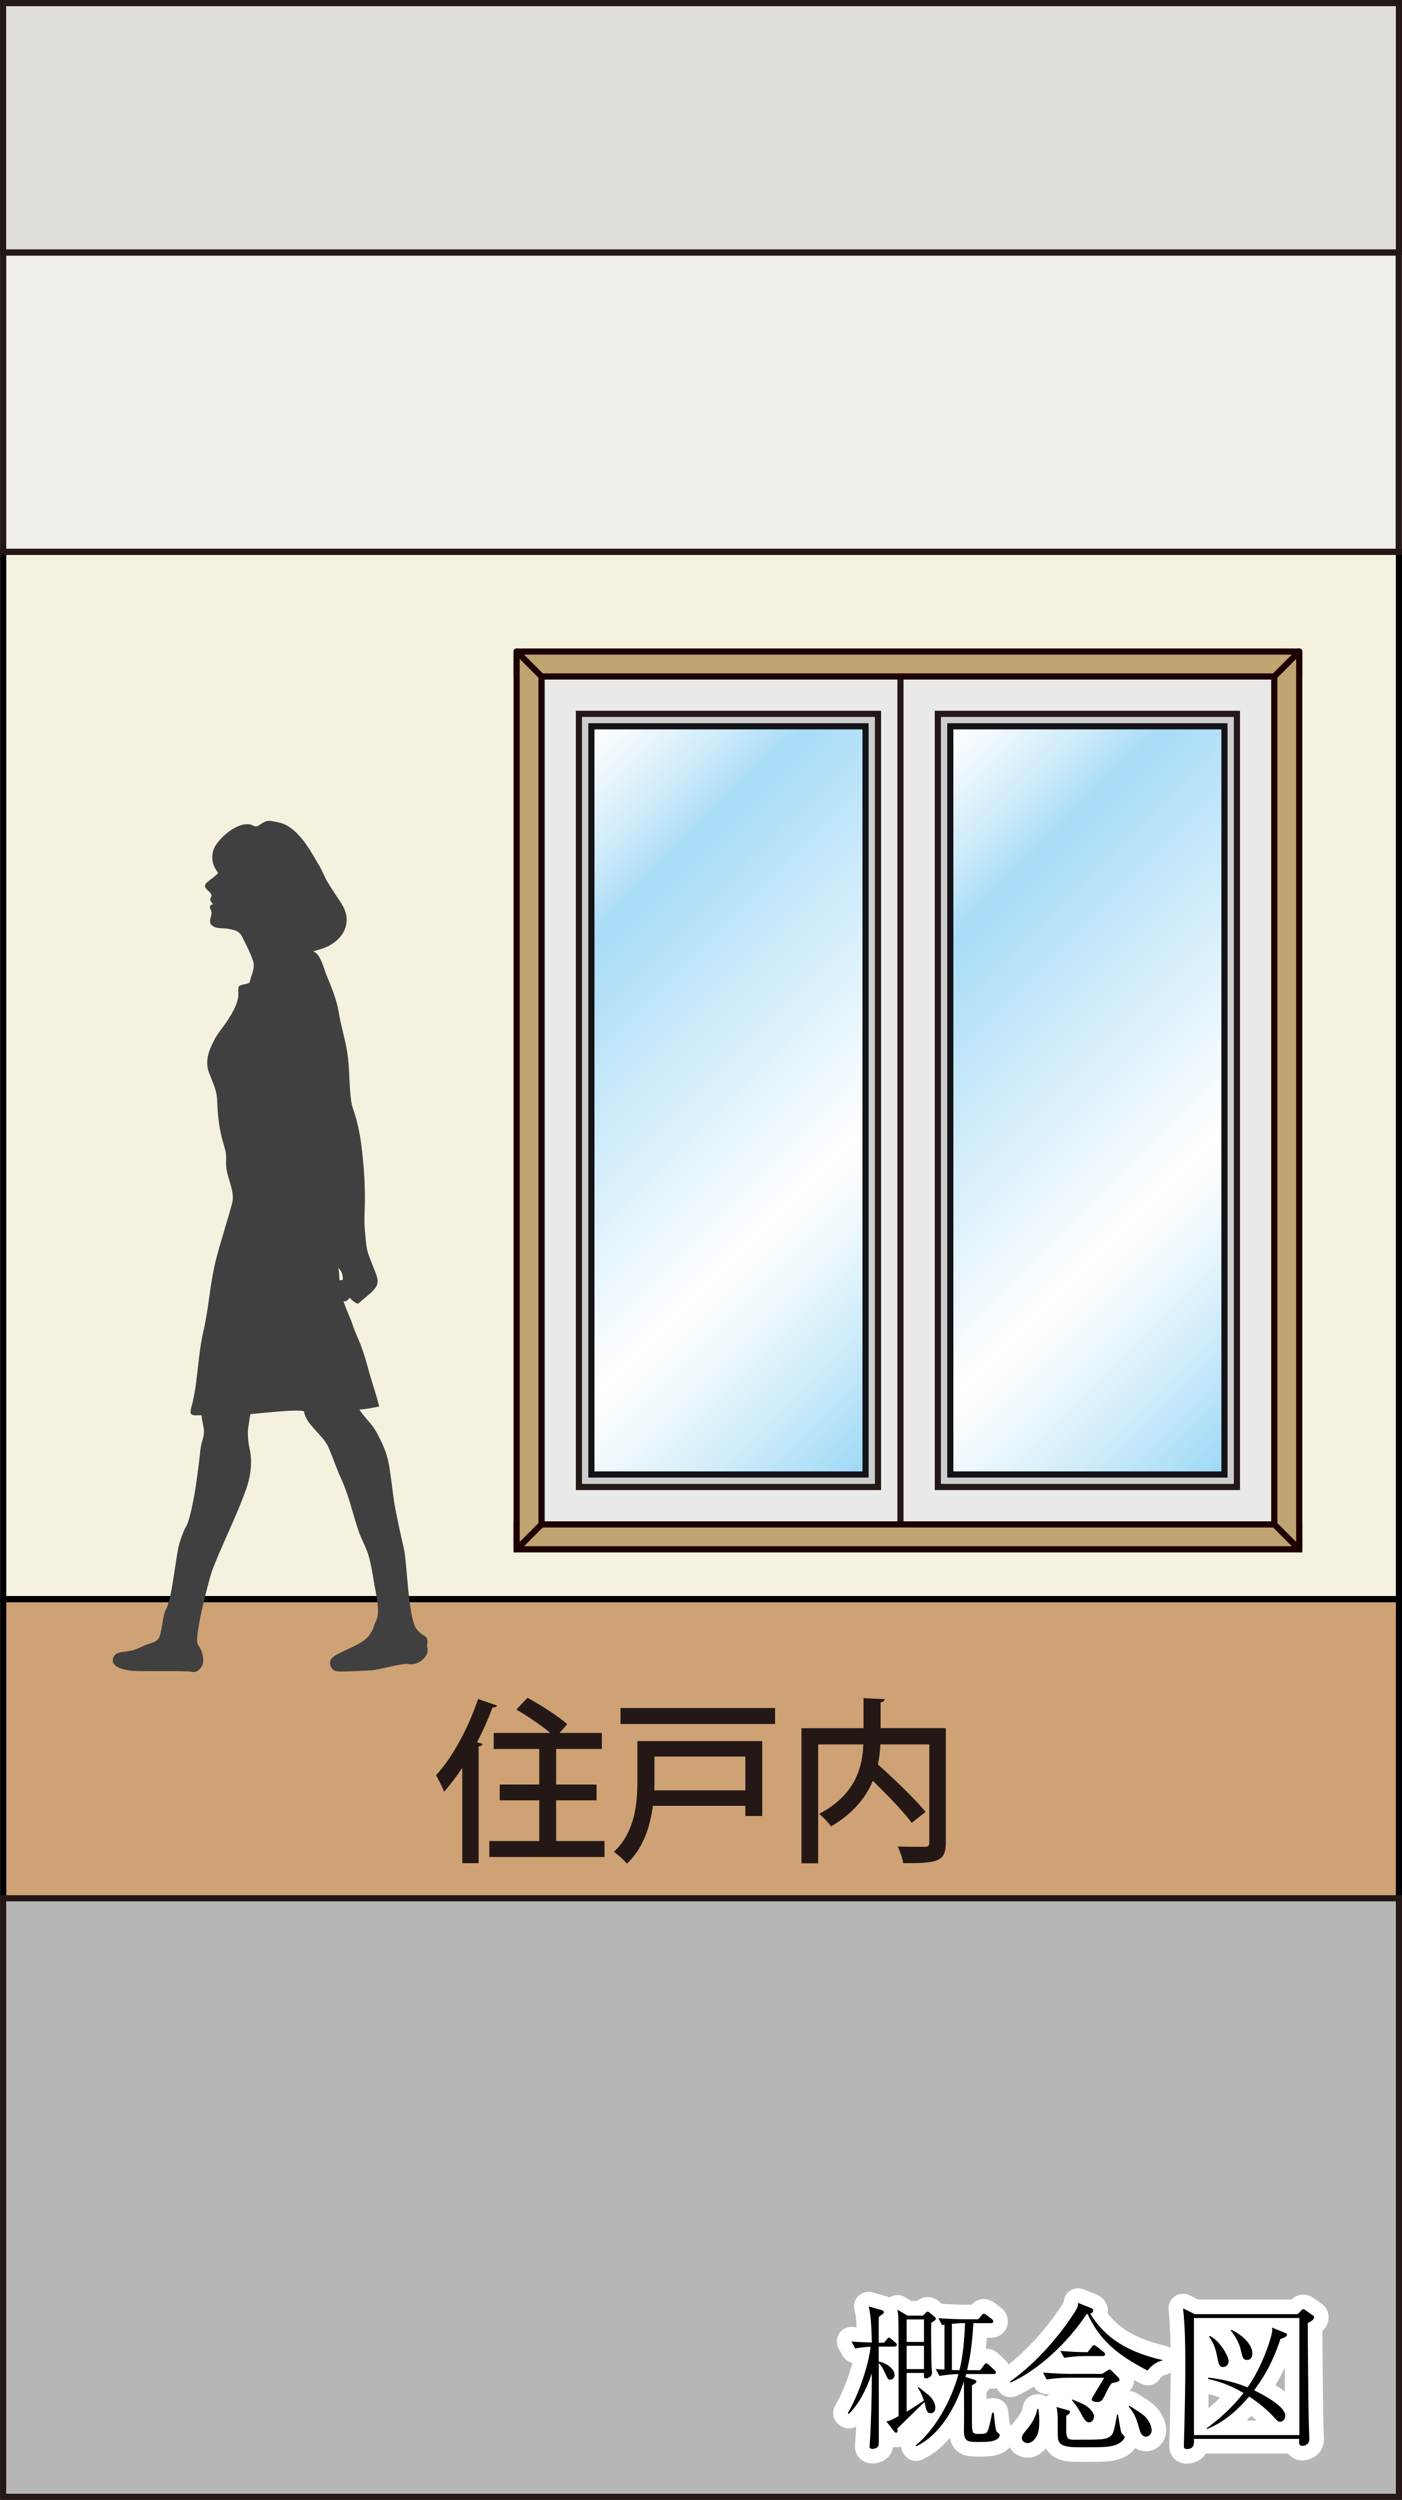 <?xml version="1.0" encoding="UTF-8"?><svg id="_レイヤー_2" xmlns="http://www.w3.org/2000/svg" width="96.124" height="171.287" xmlns:xlink="http://www.w3.org/1999/xlink" viewBox="0 0 96.124 171.287"><rect x="0" y="0" width="96.124" height="171.287" fill="#808080" stroke="none"/><defs><style>.cls-1{fill:#f5f1df;}.cls-1,.cls-2,.cls-3,.cls-4,.cls-5,.cls-6,.cls-7,.cls-8,.cls-9,.cls-10,.cls-11{stroke-width:.421px;}.cls-1,.cls-5{stroke:#000;}.cls-2{fill:#dddcd6;}.cls-2,.cls-3,.cls-6,.cls-9,.cls-10{stroke:#231815;}.cls-3{fill:#cecece;}.cls-12{fill:#231815;}.cls-4{fill:url(#linear-gradient-2);}.cls-4,.cls-8{stroke:#131216;}.cls-5{fill:#cfa275;}.cls-13{fill:none;stroke:#fff;stroke-width:2px;}.cls-13,.cls-7{stroke-linejoin:round;}.cls-6{fill:#efeee8;}.cls-7,.cls-11{fill:#c0a472;stroke:#1d0000;}.cls-8{fill:url(#linear-gradient);}.cls-9{fill:#b7b6b6;}.cls-10{fill:#e9e9e8;}.cls-14{fill:#404040;}</style><linearGradient id="linear-gradient" x1="32.43" y1="57.882" x2="67.46" y2="92.912" gradientUnits="userSpaceOnUse"><stop offset="0" stop-color="#fff"/><stop offset=".045" stop-color="#f2f9fd"/><stop offset=".127" stop-color="#d1ecfa"/><stop offset=".213" stop-color="#a8dcf7"/><stop offset=".663" stop-color="#fff"/><stop offset=".727" stop-color="#f2fafd"/><stop offset=".843" stop-color="#d1edfa"/><stop offset=".999" stop-color="#9cd8f6"/><stop offset="1" stop-color="#9cd8f6"/></linearGradient><linearGradient id="linear-gradient-2" x1="57.038" x2="92.068" y2="92.912" xlink:href="#linear-gradient"/></defs><g id="_レイヤ_x2212__1"><rect class="cls-1" x=".221" y="37.805" width="95.693" height="71.767"/><rect class="cls-10" x="37.13" y="46.348" width="25.632" height="58.102"/><rect class="cls-3" x="39.692" y="48.91" width="20.506" height="52.974"/><rect class="cls-8" x="40.547" y="49.765" width="18.796" height="51.264"/><rect class="cls-10" x="61.738" y="46.348" width="25.632" height="58.102"/><rect class="cls-3" x="64.3" y="48.91" width="20.506" height="52.974"/><rect class="cls-4" x="65.155" y="49.765" width="18.796" height="51.264"/><rect class="cls-7" x="35.421" y="44.641" width="53.657" height="1.707"/><rect class="cls-11" x="35.421" y="104.45" width="53.657" height="1.706"/><polygon class="cls-7" points="37.128 46.35 35.421 44.641 35.421 106.157 37.128 104.448 37.128 46.35"/><polygon class="cls-7" points="87.37 104.446 89.078 106.154 89.078 44.639 87.37 46.348 87.37 104.446"/><rect class="cls-5" x=".221" y="109.573" width="95.693" height="20.519"/><rect class="cls-6" x=".219" y="17.301" width="95.681" height="20.506"/><path class="cls-14" d="M25.522,88.493c.158-.191.33-.33.363-.603.04-.302-.13-.665-.235-.942-.228-.606-.481-1.074-.546-1.728-.066-.653-.144-1.346-.113-2.006.08-1.668-.021-3.31-.242-4.944-.094-.681-.233-1.331-.433-1.967-.087-.276-.193-.535-.233-.826-.163-1.117-.099-2.271-.278-3.392-.146-.928-.433-1.804-.582-2.727-.132-.822-.49-1.726-.819-2.493-.195-.455-.417-1.514-.923-1.669.148-.062.306-.105.468-.152,1.041-.292,1.992-1.151,1.79-2.336-.082-.478-.379-.881-.643-1.274-.231-.34-.457-.7-.669-1.053-.195-.325-.318-.692-.511-1.017-.577-.977-1.161-2.115-2.15-2.746-.36-.231-.735-.294-1.147-.365-.403-.068-.572.118-.914.325-.221.136-.353-.054-.589-.092-.563-.094-1.224.306-1.625.655-.429.375-.876.841-.93,1.439-.045.495.111.846.395,1.227-.165.205-.438.388-.645.553-.257.205-.37.341-.106.612.08.08.193.157.254.261.089.148.019.184-.026.33-.056.184.017.173.099.287.132.181.002.075-.097.189-.099.11-.009.228.033.336.049.129.045.229.01.363-.064.247-.165.487.066.676.306.252.754.158,1.126.229.391.075.716.132.911.505.278.537.565,1.099.763,1.67.179.511-.125.985-.226,1.481-.026.125-.655.147-.742.285-.066.11-.017.593-.047.757-.108.571-.393,1.043-.697,1.531-.29.459-.647.836-.904,1.314-.407.761-.702,1.506-.393,2.328.243.646.525,1.163.551,1.846.033.888.099,1.659.304,2.524.09.381.235.75.294,1.13.049.338-.012.675.033,1.018.099.771.601,1.644.4,2.399-.344,1.29-.777,2.576-1.109,3.881-.412,1.597-.483,3.26-.855,4.869-.278,1.196-.351,2.38-.513,3.59-.054.41-.122.809-.205,1.21-.033.164-.228.729-.157.862.103.201.499.113.742.125.016.314.115.624.153.935.045.387-.045.613-.148.983-.097.344-.111.746-.158,1.114-.144,1.127-.28,2.292-.539,3.409-.379,1.635-.304.707-.813,2.284-.259.797-.509,3.879-.942,4.597-.219.354-.271,1.61-.49,1.959-.2.321-.603.301-1.13.565-.422.211-.654.271-1.074.336-.275.044-.692.034-.855.321-.429.753.761.96,1.208,1.006.603.061,3.719-.018,4.112.071.473.107.782-.41.791-.716.016-.618-.287-1.027-.377-1.168-.288-.444.833-4.671,1.013-5.131.716-1.83,1.611-3.582,2.279-5.42.328-.899.471-1.898.266-2.833-.087-.393-.132-.817-.122-1.222.005-.113.16-1.167.174-1.167.252-.006,3.641-.413,3.683-.158.132.887,1.307,1.595,1.667,2.429.315.731.558,1.479.895,2.209.523,1.143.775,2.384,1.185,3.568.212.607.549,1.154.709,1.776.136.524.231,1.062.313,1.594.108.709.478,2.048.184,2.698-.28.609-.141.588-.565,1.13-.403.517-1.799.989-2.3,1.32-.292.192-.417.45-.224.787.179.315.445.281.777.281.664-.001,1.321-.048,1.964-.079.558-.026,2.086-.516,2.571-.425.626.116,1.309-.471,1.293-.965-.019-.663-.148.406-.049-.24.141-.923-.184-.51-.716-1.206-.572-.745-.648-4.581-.859-5.49-.212-.908-.415-1.815-.589-2.737-.2-1.058-.264-2.108-.464-3.149-.144-.756-.48-1.46-.843-2.129-.308-.569-.829-.98-1.156-1.525.452-.027.925-.12,1.356-.211-.186-.779-.49-1.61-.711-2.429-.167-.61-.344-1.223-.57-1.817-.167-.438-.377-.844-.523-1.293-.17-.529-.424-1.013-.591-1.521-.019-.052-.03-.106-.047-.16.108.047.247,0,.414-.228.078.057.148.167.236.219.184.113.134.148.353.179.019,0,.04-.024.061-.054l.902-.768ZM23.497,87.699c-.019,0-.035.002-.047.005-.068.005-.125.014-.177.026-.012-.298-.031-.818-.101-.885.285.266.351.554.325.854Z"/><path class="cls-12" d="M31.694,121.126c-.398.603-.82,1.157-1.242,1.639-.108-.277-.397-.855-.555-1.133,1.098-1.182,2.206-3.206,2.882-5.22l1.302.446c-.049.097-.145.133-.313.133-.302.808-.663,1.615-1.061,2.387l.373.108c-.012.097-.097.156-.265.181v7.992h-1.121v-6.533ZM38.13,126.14h3.315v1.097h-7.896v-1.097h3.423v-2.785h-2.712v-1.085h2.712v-2.435h-3.122v-1.097h3.882c-.615-.519-1.567-1.157-2.326-1.604l.759-.808c.904.494,2.122,1.266,2.725,1.808l-.53.604h2.905v1.097h-3.135v2.435h2.772v1.085h-2.772v2.785Z"/><path class="cls-12" d="M52.26,119.293v5.136h-1.157v-.699h-6.34c-.182,1.398-.651,2.905-1.784,3.966-.169-.229-.64-.651-.893-.808,1.471-1.387,1.615-3.352,1.615-4.87v-2.725h8.559ZM42.544,117.027h10.596v1.097h-10.596v-1.097ZM51.103,120.354h-6.231v1.688c0,.205,0,.409-.013.627h6.244v-2.314Z"/><path class="cls-12" d="M64.847,118.413v7.848c0,1.338-.639,1.398-2.917,1.398-.048-.313-.229-.844-.386-1.146.482.024.965.024,1.338.024h.531c.229,0,.301-.072.301-.289v-6.727h-3.351c-.024.446-.072.904-.169,1.374,1.133,1.013,2.556,2.375,3.267,3.255l-.952.747c-.555-.759-1.651-1.893-2.664-2.881-.471,1.121-1.326,2.23-2.869,3.122-.169-.241-.542-.65-.819-.855,2.531-1.326,2.965-3.219,3.037-4.762h-3.098v8.148h-1.146v-9.258h4.256v-2.061l1.458.072c-.012.108-.097.181-.289.217v1.771h4.472Z"/><rect class="cls-2" x=".211" y=".211" width="95.703" height="17.086"/><rect class="cls-9" x=".214" y="130.064" width="95.7" height="41.012"/><path class="cls-12" d="M61.324,160.783h-1.078v1.023c.539.088,1.09.528,1.09.913,0,.209-.154.33-.286.33-.165,0-.188-.055-.407-.528-.198-.439-.319-.539-.396-.604,0,.891.012,5.545,0,5.566-.021.264-.33.309-.418.309-.209,0-.209-.121-.209-.177,0-.011,0-.077.011-.165.089-1.1.144-3.443.144-4.643v-.187c-.396,1.177-.902,2.101-1.573,2.772l-.077-.056c.693-1.144,1.431-3.245,1.562-4.543-.056,0-.639.032-1.045.12l-.265-.483c.474.044.572.044,1.397.077-.022-.825-.044-1.882-.22-2.476l.935.264c.033.012.11.044.11.132,0,.066-.056.11-.132.165-.077.045-.144.1-.209.154l-.012.154v1.617h.363l.176-.209c.088-.11.11-.144.165-.144.044,0,.077.033.198.133l.231.197c.065.056.109.1.109.165,0,.1-.088.121-.165.121ZM64.064,159.012c-.076.044-.187.12-.22.143-.011.341,0,2.146.022,2.971.011.065.032.385.032.451,0,.318-.352.385-.406.385-.154,0-.154-.077-.144-.374h-1.188v2.651c.021-.011.473-.275,1.188-.759-.055-.144-.198-.584-.429-.892l.055-.033c.11.088.639.495.737.583.363.353.418.672.418.837,0,.241-.132.374-.319.374-.187,0-.286-.11-.352-.451-.033-.144-.066-.242-.077-.319-.297.297-1.584,1.551-1.849,1.805.012.164.022.297-.088.297-.011,0-.077,0-.132-.077l-.539-.693c.231-.044.308-.077.836-.363v-4.225c0-.483,0-2.288-.021-2.673-.012-.11-.033-.242-.056-.396l.693.407h1.057l.165-.176c.055-.056.109-.1.153-.1s.077.022.121.056l.374.318c.056.044.066.089.066.121,0,.066-.055.1-.1.133ZM63.349,158.923h-1.188v1.541h1.188v-1.541ZM63.349,160.728h-1.188v1.595h1.188v-1.595ZM68.014,167.263c-.253.055-.704.055-.979.055-.737,0-.946-.055-.946-.803,0-.188.012-1.013.012-1.178,0-.362,0-.55-.012-2.167-.341,1.067-1.298,3.498-3.268,4.444l-.044-.065c1.354-1.078,2.465-3.125,2.938-4.885-.253,0-.857.044-1.298.132l-.264-.474c.406.022.451.033.604.033v-3.08c-.044.011-.065.011-.165.033l-.253-.474c.825.066,1.617.077,1.826.077h.902l.22-.253c.11-.121.121-.132.165-.132.066,0,.177.088.209.11l.33.253c.056.044.11.099.11.165,0,.109-.099.121-.165.121h-1.199c-.099,1.76-.286,2.574-.429,3.223h.901l.242-.33c.077-.099.11-.143.177-.143.065,0,.12.055.187.121l.353.33c.076.065.109.099.109.176,0,.099-.088.11-.165.11h-1.87c-.044.153-.044.165-.055.198l.594.187c.132.044.165.077.165.121,0,.132-.286.253-.308.264,0,2.344,0,2.806.011,2.894.011.319.077.44.374.44.506,0,.605,0,.704-.231.077-.153.242-.891.297-1.221h.11c.109,1.078.143,1.254.242,1.331.143.121.165.132.165.22,0,.231-.353.363-.528.396ZM66.012,159.177c-.154,0-.265,0-.749.044v3.168c.144,0,.265,0,.518.011.143-.604.308-1.342.385-3.223h-.153Z"/><path class="cls-12" d="M78.695,162.433c-2.134-1.1-3.312-2.123-4.125-3.884h-.066c-1.387,2.102-3.443,3.906-5.215,4.698l-.055-.056c1.815-1.287,3.421-3.157,4.444-4.764.22-.341.231-.439.242-.638l.913.363c.055.033.121.088.121.165,0,.109-.1.176-.209.209.847,1.342,2.09,2.52,4.95,3.18v.032c-.506.089-.957.562-1.001.693ZM71.071,166.933c-.176.318-.429.462-.605.462-.23,0-.406-.154-.406-.353,0-.165.121-.318.241-.462.353-.418.704-.869.814-1.529h.077c.022.165.066.407.066.848,0,.374-.044.77-.188,1.034ZM76.231,163.281c-.1.132-.198.241-.386.648-.274.605-.385.649-.627.649-.143,0-.374-.044-.374-.176,0-.121.748-1.243.858-1.485h-2.52c-.385,0-1.001.044-1.419.121l-.253-.474c.825.066,1.617.088,1.826.088h2.222l.386-.241c.065-.033.109-.066.132-.066.055,0,.099.055.143.099l.474.474c.021.021.065.099.065.143,0,.132-.341.188-.527.221ZM76.561,167.494c-.44.177-.936.188-2.168.188-1.133,0-1.804,0-1.859-.639-.044-.594.044-1.551-.099-2.123l.781.22c.099.022.143.056.143.11,0,.144-.165.22-.253.265,0,.187-.011,1.001,0,1.166.033.341.088.483.495.483,1.882,0,2.179,0,2.486-.209.176-.132.253-.23.363-.792.088-.407.121-.616.132-.726h.066c.044.187.165,1.034.22,1.199.033.088.033.099.154.209.055.055.088.088.088.143,0,.11-.242.385-.55.506ZM75.604,161.432h-1.232c-.386,0-.99.044-1.408.121l-.265-.474c.781.066,1.552.089,1.871.089l.274-.353c.033-.044.11-.132.165-.132.066,0,.188.099.209.11l.44.352c.055.033.109.088.109.165,0,.099-.088.121-.164.121ZM74.668,165.976c-.198,0-.341-.231-.429-.386-.319-.583-.353-.648-.749-1.144l.022-.044c.616.253.814.33,1.034.495.242.187.462.462.462.648,0,.253-.154.43-.341.43ZM78.563,166.955c-.22,0-.353-.22-.407-.396-.242-.836-.319-1.111-.77-1.673l.032-.055c.396.242.957.583,1.145.803.363.419.396.771.396.869,0,.342-.254.451-.396.451Z"/><path class="cls-12" d="M89.661,159.177c0,.627.033,4.818.066,6.611,0,.209.044,1.155.044,1.343,0,.374-.352.45-.462.45-.265,0-.253-.153-.231-.473h-7.217c.011.341.022.693-.506.693-.176,0-.188-.121-.188-.209,0-.253.044-1.354.044-1.585.056-2.695.056-3.267.056-4.169,0-1.222-.022-2.453-.154-3.675l.803.396h7.053l.23-.231c.044-.044.088-.11.165-.11.044,0,.088.033.165.089l.474.33c.065.044.088.055.088.132,0,.143-.066.209-.43.407ZM89.09,158.825h-7.229v8.021h7.229v-8.021ZM87.791,160.255c-.616,1.881-1.32,2.849-1.804,3.521.648.318,2.134,1.1,2.134,1.738,0,.22-.143.418-.352.418-.133,0-.165-.033-.342-.221-.45-.506-1.022-1.012-1.782-1.507-.803.946-1.749,1.771-2.904,2.233v-.066c1.42-1.045,2.124-1.914,2.52-2.409-1.067-.627-1.87-.836-2.42-.957l-.012-.099c1.101.12,1.991.374,2.707.671,1.045-1.464,1.694-3.564,1.694-3.928,0-.055-.012-.099-.022-.176l.902.374c.065.021.132.055.132.121,0,.153-.341.264-.451.286ZM83.875,162.18c-.298,0-.33-.209-.44-.792-.066-.309-.188-.836-.539-1.276l.055-.065c.771.406,1.287,1.452,1.287,1.727,0,.242-.176.407-.362.407ZM85.503,161.696c-.275,0-.308-.143-.44-.715-.121-.55-.517-1.111-.682-1.298l.033-.056c.759.342,1.452,1.023,1.452,1.617,0,.077,0,.451-.363.451Z"/><path class="cls-13" d="M61.324,160.783h-1.078v1.023c.539.088,1.09.528,1.09.913,0,.209-.154.33-.286.33-.165,0-.188-.055-.407-.528-.198-.439-.319-.539-.396-.604,0,.891.012,5.545,0,5.566-.021.264-.33.309-.418.309-.209,0-.209-.121-.209-.177,0-.011,0-.077.011-.165.089-1.1.144-3.443.144-4.643v-.187c-.396,1.177-.902,2.101-1.573,2.772l-.077-.056c.693-1.144,1.431-3.245,1.562-4.543-.056,0-.639.032-1.045.12l-.265-.483c.474.044.572.044,1.397.077-.022-.825-.044-1.882-.22-2.476l.935.264c.033.012.11.044.11.132,0,.066-.056.11-.132.165-.077.045-.144.1-.209.154l-.012.154v1.617h.363l.176-.209c.088-.11.11-.144.165-.144.044,0,.077.033.198.133l.231.197c.065.056.109.1.109.165,0,.1-.088.121-.165.121ZM64.064,159.012c-.076.044-.187.12-.22.143-.011.341,0,2.146.022,2.971.011.065.032.385.032.451,0,.318-.352.385-.406.385-.154,0-.154-.077-.144-.374h-1.188v2.651c.021-.011.473-.275,1.188-.759-.055-.144-.198-.584-.429-.892l.055-.033c.11.088.639.495.737.583.363.353.418.672.418.837,0,.241-.132.374-.319.374-.187,0-.286-.11-.352-.451-.033-.144-.066-.242-.077-.319-.297.297-1.584,1.551-1.849,1.805.012.164.022.297-.088.297-.011,0-.077,0-.132-.077l-.539-.693c.231-.044.308-.077.836-.363v-4.225c0-.483,0-2.288-.021-2.673-.012-.11-.033-.242-.056-.396l.693.407h1.057l.165-.176c.055-.056.109-.1.153-.1s.077.022.121.056l.374.318c.056.044.066.089.066.121,0,.066-.055.1-.1.133ZM63.349,158.923h-1.188v1.541h1.188v-1.541ZM63.349,160.728h-1.188v1.595h1.188v-1.595ZM68.014,167.263c-.253.055-.704.055-.979.055-.737,0-.946-.055-.946-.803,0-.188.012-1.013.012-1.178,0-.362,0-.55-.012-2.167-.341,1.067-1.298,3.498-3.268,4.444l-.044-.065c1.354-1.078,2.465-3.125,2.938-4.885-.253,0-.857.044-1.298.132l-.264-.474c.406.022.451.033.604.033v-3.08c-.044.011-.065.011-.165.033l-.253-.474c.825.066,1.617.077,1.826.077h.902l.22-.253c.11-.121.121-.132.165-.132.066,0,.177.088.209.11l.33.253c.056.044.11.099.11.165,0,.109-.099.121-.165.121h-1.199c-.099,1.76-.286,2.574-.429,3.223h.901l.242-.33c.077-.099.11-.143.177-.143.065,0,.12.055.187.121l.353.33c.076.065.109.099.109.176,0,.099-.088.11-.165.11h-1.87c-.044.153-.044.165-.055.198l.594.187c.132.044.165.077.165.121,0,.132-.286.253-.308.264,0,2.344,0,2.806.011,2.894.011.319.077.44.374.44.506,0,.605,0,.704-.231.077-.153.242-.891.297-1.221h.11c.109,1.078.143,1.254.242,1.331.143.121.165.132.165.22,0,.231-.353.363-.528.396ZM66.012,159.177c-.154,0-.265,0-.749.044v3.168c.144,0,.265,0,.518.011.143-.604.308-1.342.385-3.223h-.153Z"/><path class="cls-13" d="M78.695,162.433c-2.134-1.1-3.312-2.123-4.125-3.884h-.066c-1.387,2.102-3.443,3.906-5.215,4.698l-.055-.056c1.815-1.287,3.421-3.157,4.444-4.764.22-.341.231-.439.242-.638l.913.363c.055.033.121.088.121.165,0,.109-.1.176-.209.209.847,1.342,2.09,2.52,4.95,3.18v.032c-.506.089-.957.562-1.001.693ZM71.071,166.933c-.176.318-.429.462-.605.462-.23,0-.406-.154-.406-.353,0-.165.121-.318.241-.462.353-.418.704-.869.814-1.529h.077c.022.165.066.407.066.848,0,.374-.044.77-.188,1.034ZM76.231,163.281c-.1.132-.198.241-.386.648-.274.605-.385.649-.627.649-.143,0-.374-.044-.374-.176,0-.121.748-1.243.858-1.485h-2.52c-.385,0-1.001.044-1.419.121l-.253-.474c.825.066,1.617.088,1.826.088h2.222l.386-.241c.065-.033.109-.066.132-.066.055,0,.099.055.143.099l.474.474c.021.021.065.099.065.143,0,.132-.341.188-.527.221ZM76.561,167.494c-.44.177-.936.188-2.168.188-1.133,0-1.804,0-1.859-.639-.044-.594.044-1.551-.099-2.123l.781.22c.099.022.143.056.143.11,0,.144-.165.22-.253.265,0,.187-.011,1.001,0,1.166.033.341.088.483.495.483,1.882,0,2.179,0,2.486-.209.176-.132.253-.23.363-.792.088-.407.121-.616.132-.726h.066c.044.187.165,1.034.22,1.199.033.088.033.099.154.209.055.055.088.088.088.143,0,.11-.242.385-.55.506ZM75.604,161.432h-1.232c-.386,0-.99.044-1.408.121l-.265-.474c.781.066,1.552.089,1.871.089l.274-.353c.033-.044.11-.132.165-.132.066,0,.188.099.209.11l.44.352c.055.033.109.088.109.165,0,.099-.088.121-.164.121ZM74.668,165.976c-.198,0-.341-.231-.429-.386-.319-.583-.353-.648-.749-1.144l.022-.044c.616.253.814.33,1.034.495.242.187.462.462.462.648,0,.253-.154.43-.341.43ZM78.563,166.955c-.22,0-.353-.22-.407-.396-.242-.836-.319-1.111-.77-1.673l.032-.055c.396.242.957.583,1.145.803.363.419.396.771.396.869,0,.342-.254.451-.396.451Z"/><path class="cls-13" d="M89.661,159.177c0,.627.033,4.818.066,6.611,0,.209.044,1.155.044,1.343,0,.374-.352.45-.462.45-.265,0-.253-.153-.231-.473h-7.217c.011.341.022.693-.506.693-.176,0-.188-.121-.188-.209,0-.253.044-1.354.044-1.585.056-2.695.056-3.267.056-4.169,0-1.222-.022-2.453-.154-3.675l.803.396h7.053l.23-.231c.044-.044.088-.11.165-.11.044,0,.088.033.165.089l.474.33c.065.044.088.055.088.132,0,.143-.066.209-.43.407ZM89.09,158.825h-7.229v8.021h7.229v-8.021ZM87.791,160.255c-.616,1.881-1.32,2.849-1.804,3.521.648.318,2.134,1.1,2.134,1.738,0,.22-.143.418-.352.418-.133,0-.165-.033-.342-.221-.45-.506-1.022-1.012-1.782-1.507-.803.946-1.749,1.771-2.904,2.233v-.066c1.42-1.045,2.124-1.914,2.52-2.409-1.067-.627-1.87-.836-2.42-.957l-.012-.099c1.101.12,1.991.374,2.707.671,1.045-1.464,1.694-3.564,1.694-3.928,0-.055-.012-.099-.022-.176l.902.374c.065.021.132.055.132.121,0,.153-.341.264-.451.286ZM83.875,162.18c-.298,0-.33-.209-.44-.792-.066-.309-.188-.836-.539-1.276l.055-.065c.771.406,1.287,1.452,1.287,1.727,0,.242-.176.407-.362.407ZM85.503,161.696c-.275,0-.308-.143-.44-.715-.121-.55-.517-1.111-.682-1.298l.033-.056c.759.342,1.452,1.023,1.452,1.617,0,.077,0,.451-.363.451Z"/><path d="M61.324,160.783h-1.078v1.023c.539.088,1.09.528,1.09.913,0,.209-.154.33-.286.33-.165,0-.188-.055-.407-.528-.198-.439-.319-.539-.396-.604,0,.891.012,5.545,0,5.566-.021.264-.33.309-.418.309-.209,0-.209-.121-.209-.177,0-.011,0-.077.011-.165.089-1.1.144-3.443.144-4.643v-.187c-.396,1.177-.902,2.101-1.573,2.772l-.077-.056c.693-1.144,1.431-3.245,1.562-4.543-.056,0-.639.032-1.045.12l-.265-.483c.474.044.572.044,1.397.077-.022-.825-.044-1.882-.22-2.476l.935.264c.033.012.11.044.11.132,0,.066-.056.11-.132.165-.077.045-.144.1-.209.154l-.012.154v1.617h.363l.176-.209c.088-.11.11-.144.165-.144.044,0,.077.033.198.133l.231.197c.065.056.109.1.109.165,0,.1-.088.121-.165.121ZM64.064,159.012c-.076.044-.187.12-.22.143-.011.341,0,2.146.022,2.971.011.065.032.385.032.451,0,.318-.352.385-.406.385-.154,0-.154-.077-.144-.374h-1.188v2.651c.021-.011.473-.275,1.188-.759-.055-.144-.198-.584-.429-.892l.055-.033c.11.088.639.495.737.583.363.353.418.672.418.837,0,.241-.132.374-.319.374-.187,0-.286-.11-.352-.451-.033-.144-.066-.242-.077-.319-.297.297-1.584,1.551-1.849,1.805.012.164.022.297-.088.297-.011,0-.077,0-.132-.077l-.539-.693c.231-.044.308-.077.836-.363v-4.225c0-.483,0-2.288-.021-2.673-.012-.11-.033-.242-.056-.396l.693.407h1.057l.165-.176c.055-.056.109-.1.153-.1s.077.022.121.056l.374.318c.056.044.066.089.066.121,0,.066-.055.1-.1.133ZM63.349,158.923h-1.188v1.541h1.188v-1.541ZM63.349,160.728h-1.188v1.595h1.188v-1.595ZM68.014,167.263c-.253.055-.704.055-.979.055-.737,0-.946-.055-.946-.803,0-.188.012-1.013.012-1.178,0-.362,0-.55-.012-2.167-.341,1.067-1.298,3.498-3.268,4.444l-.044-.065c1.354-1.078,2.465-3.125,2.938-4.885-.253,0-.857.044-1.298.132l-.264-.474c.406.022.451.033.604.033v-3.08c-.044.011-.065.011-.165.033l-.253-.474c.825.066,1.617.077,1.826.077h.902l.22-.253c.11-.121.121-.132.165-.132.066,0,.177.088.209.11l.33.253c.056.044.11.099.11.165,0,.109-.099.121-.165.121h-1.199c-.099,1.76-.286,2.574-.429,3.223h.901l.242-.33c.077-.099.11-.143.177-.143.065,0,.12.055.187.121l.353.33c.076.065.109.099.109.176,0,.099-.088.11-.165.11h-1.87c-.044.153-.044.165-.055.198l.594.187c.132.044.165.077.165.121,0,.132-.286.253-.308.264,0,2.344,0,2.806.011,2.894.011.319.077.44.374.44.506,0,.605,0,.704-.231.077-.153.242-.891.297-1.221h.11c.109,1.078.143,1.254.242,1.331.143.121.165.132.165.22,0,.231-.353.363-.528.396ZM66.012,159.177c-.154,0-.265,0-.749.044v3.168c.144,0,.265,0,.518.011.143-.604.308-1.342.385-3.223h-.153Z"/><path d="M78.695,162.433c-2.134-1.1-3.312-2.123-4.125-3.884h-.066c-1.387,2.102-3.443,3.906-5.215,4.698l-.055-.056c1.815-1.287,3.421-3.157,4.444-4.764.22-.341.231-.439.242-.638l.913.363c.055.033.121.088.121.165,0,.109-.1.176-.209.209.847,1.342,2.09,2.52,4.95,3.18v.032c-.506.089-.957.562-1.001.693ZM71.071,166.933c-.176.318-.429.462-.605.462-.23,0-.406-.154-.406-.353,0-.165.121-.318.241-.462.353-.418.704-.869.814-1.529h.077c.022.165.066.407.066.848,0,.374-.044.77-.188,1.034ZM76.231,163.281c-.1.132-.198.241-.386.648-.274.605-.385.649-.627.649-.143,0-.374-.044-.374-.176,0-.121.748-1.243.858-1.485h-2.52c-.385,0-1.001.044-1.419.121l-.253-.474c.825.066,1.617.088,1.826.088h2.222l.386-.241c.065-.033.109-.066.132-.066.055,0,.099.055.143.099l.474.474c.021.021.065.099.065.143,0,.132-.341.188-.527.221ZM76.561,167.494c-.44.177-.936.188-2.168.188-1.133,0-1.804,0-1.859-.639-.044-.594.044-1.551-.099-2.123l.781.22c.099.022.143.056.143.11,0,.144-.165.22-.253.265,0,.187-.011,1.001,0,1.166.033.341.088.483.495.483,1.882,0,2.179,0,2.486-.209.176-.132.253-.23.363-.792.088-.407.121-.616.132-.726h.066c.044.187.165,1.034.22,1.199.033.088.033.099.154.209.055.055.088.088.088.143,0,.11-.242.385-.55.506ZM75.604,161.432h-1.232c-.386,0-.99.044-1.408.121l-.265-.474c.781.066,1.552.089,1.871.089l.274-.353c.033-.044.11-.132.165-.132.066,0,.188.099.209.11l.44.352c.055.033.109.088.109.165,0,.099-.088.121-.164.121ZM74.668,165.976c-.198,0-.341-.231-.429-.386-.319-.583-.353-.648-.749-1.144l.022-.044c.616.253.814.33,1.034.495.242.187.462.462.462.648,0,.253-.154.43-.341.43ZM78.563,166.955c-.22,0-.353-.22-.407-.396-.242-.836-.319-1.111-.77-1.673l.032-.055c.396.242.957.583,1.145.803.363.419.396.771.396.869,0,.342-.254.451-.396.451Z"/><path d="M89.661,159.177c0,.627.033,4.818.066,6.611,0,.209.044,1.155.044,1.343,0,.374-.352.45-.462.45-.265,0-.253-.153-.231-.473h-7.217c.011.341.022.693-.506.693-.176,0-.188-.121-.188-.209,0-.253.044-1.354.044-1.585.056-2.695.056-3.267.056-4.169,0-1.222-.022-2.453-.154-3.675l.803.396h7.053l.23-.231c.044-.044.088-.11.165-.11.044,0,.088.033.165.089l.474.33c.065.044.088.055.088.132,0,.143-.066.209-.43.407ZM89.09,158.825h-7.229v8.021h7.229v-8.021ZM87.791,160.255c-.616,1.881-1.32,2.849-1.804,3.521.648.318,2.134,1.1,2.134,1.738,0,.22-.143.418-.352.418-.133,0-.165-.033-.342-.221-.45-.506-1.022-1.012-1.782-1.507-.803.946-1.749,1.771-2.904,2.233v-.066c1.42-1.045,2.124-1.914,2.52-2.409-1.067-.627-1.87-.836-2.42-.957l-.012-.099c1.101.12,1.991.374,2.707.671,1.045-1.464,1.694-3.564,1.694-3.928,0-.055-.012-.099-.022-.176l.902.374c.065.021.132.055.132.121,0,.153-.341.264-.451.286ZM83.875,162.18c-.298,0-.33-.209-.44-.792-.066-.309-.188-.836-.539-1.276l.055-.065c.771.406,1.287,1.452,1.287,1.727,0,.242-.176.407-.362.407ZM85.503,161.696c-.275,0-.308-.143-.44-.715-.121-.55-.517-1.111-.682-1.298l.033-.056c.759.342,1.452,1.023,1.452,1.617,0,.077,0,.451-.363.451Z"/></g></svg>